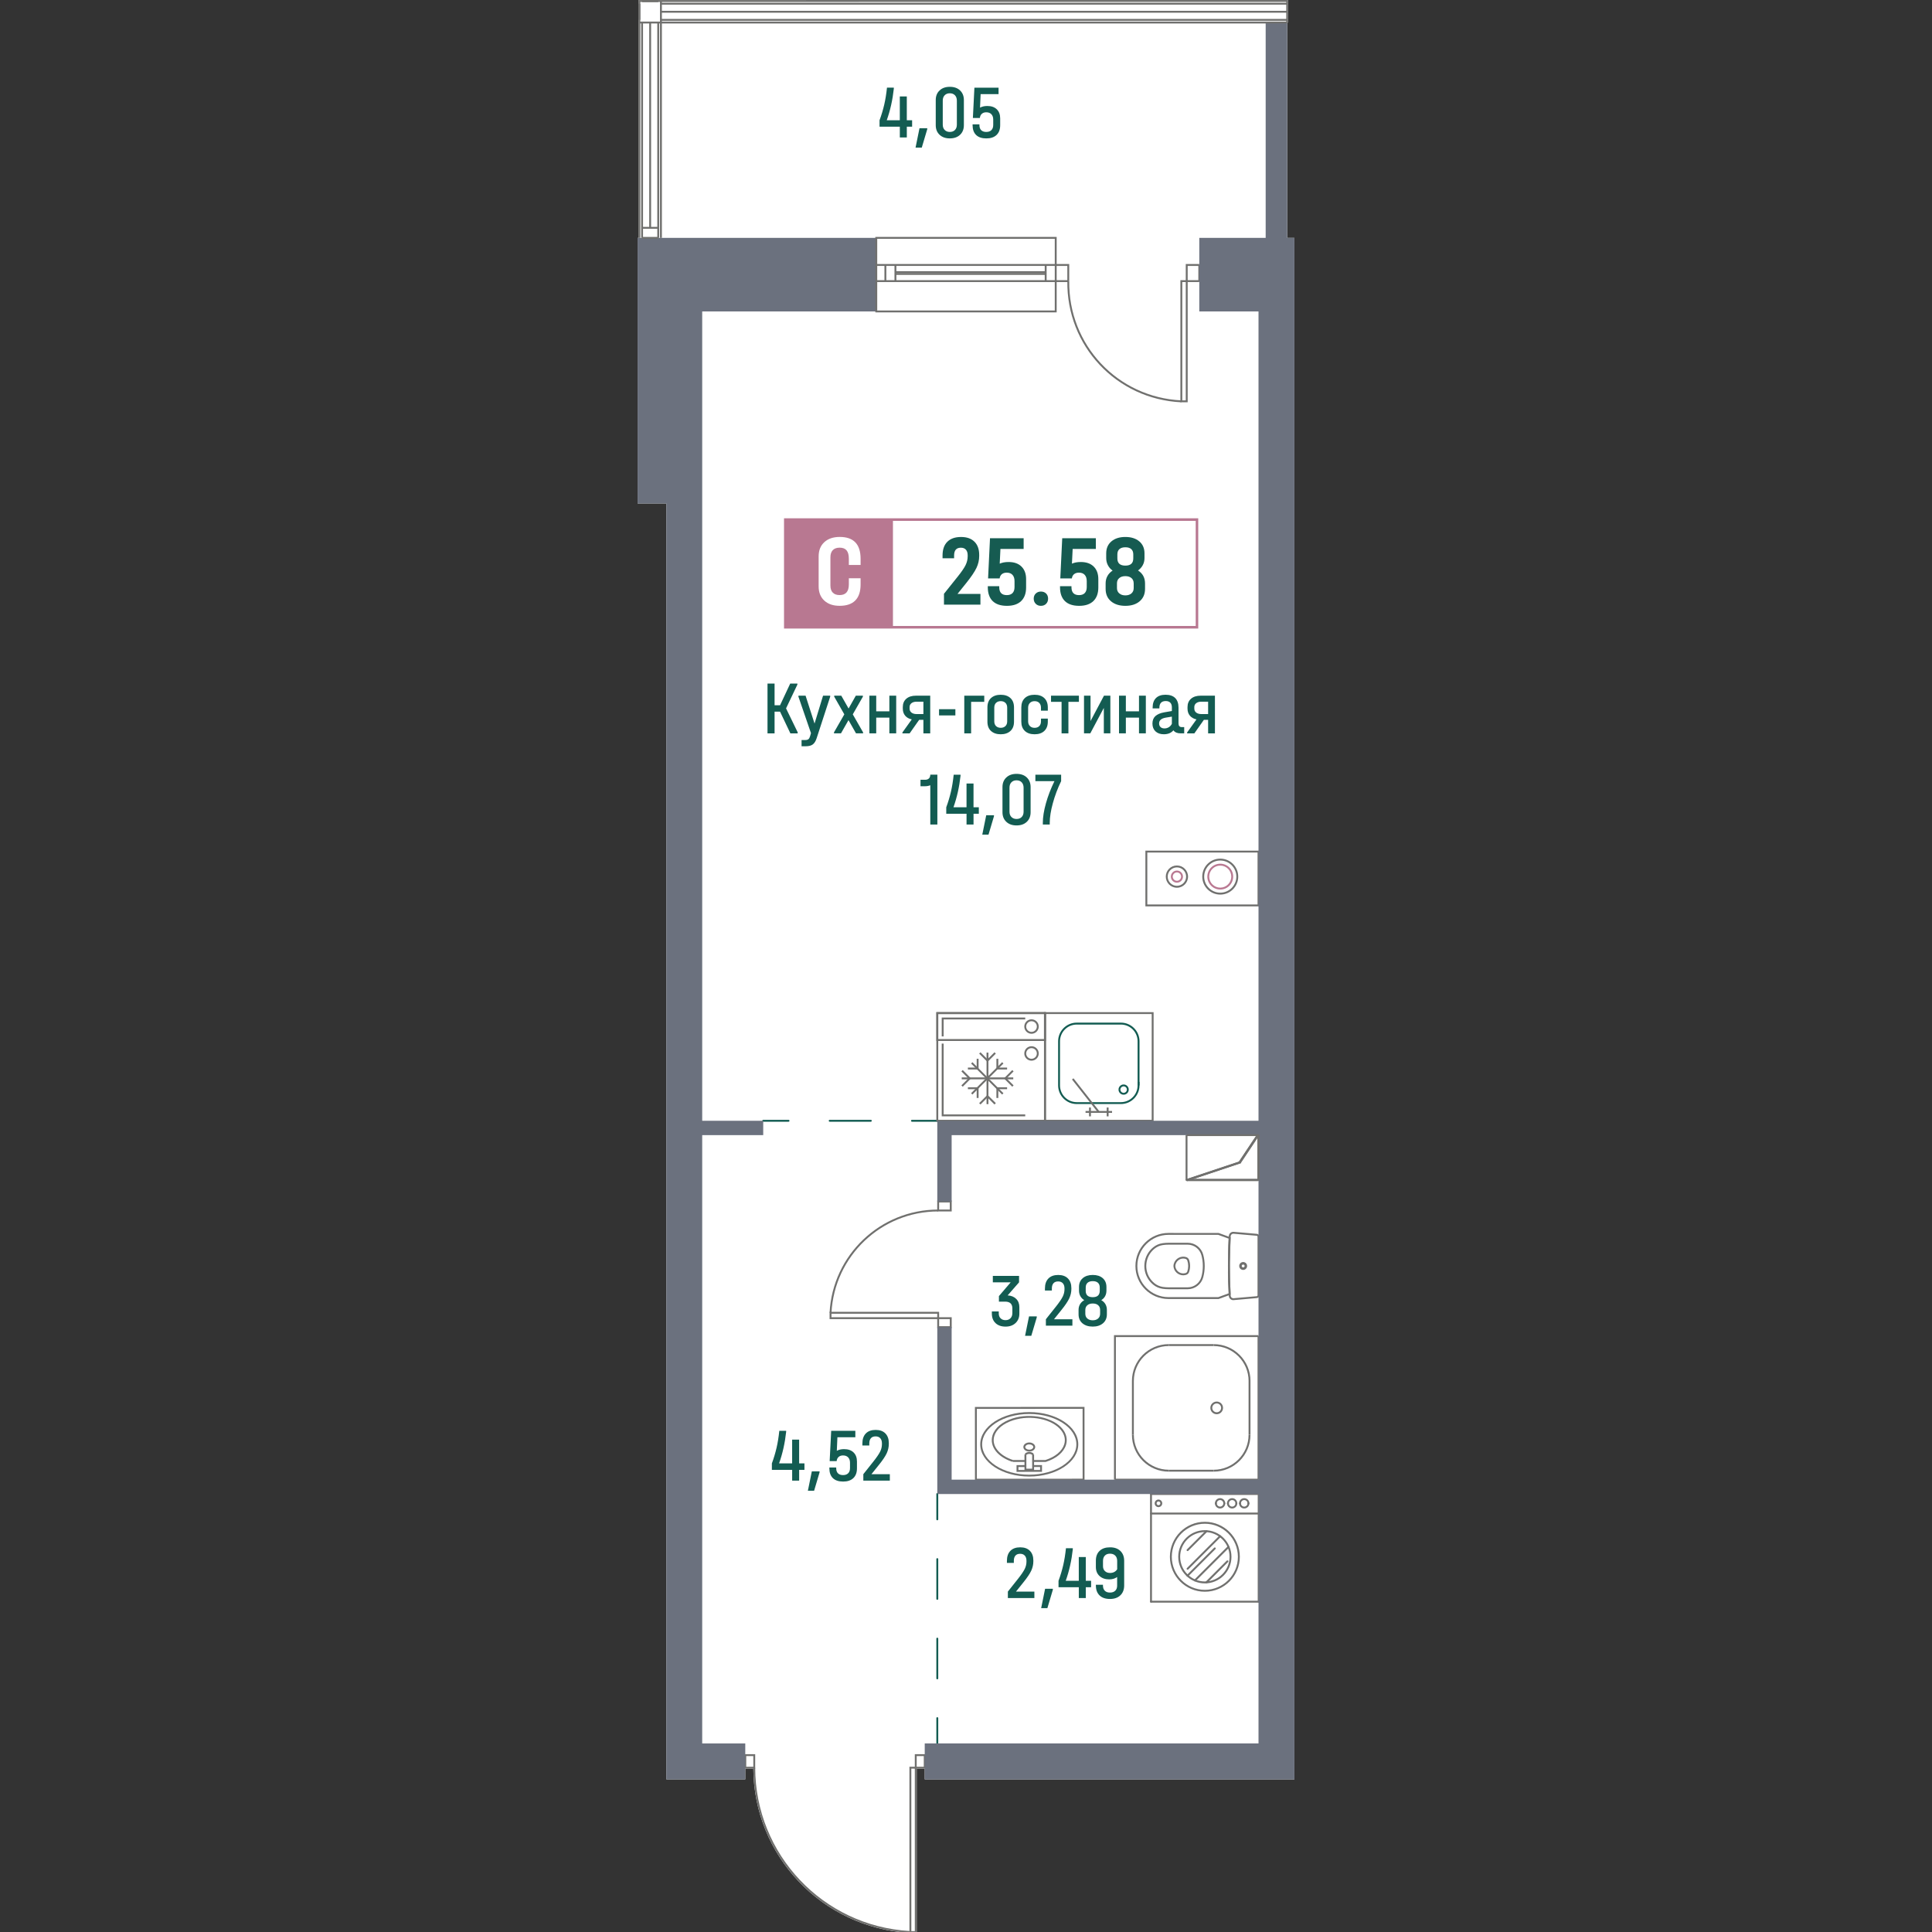 <?xml version="1.0" encoding="utf-8"?>
<!-- Generator: Adobe Illustrator 26.1.0, SVG Export Plug-In . SVG Version: 6.00 Build 0)  -->
<svg version="1.1" id="_x5F_Шахты" xmlns="http://www.w3.org/2000/svg" xmlns:xlink="http://www.w3.org/1999/xlink" x="0px"
	 y="0px" width="1000px" height="1000px" viewBox="0 0 1000 1000" style="enable-background:new 0 0 1000 1000;"
	 xml:space="preserve">
<rect x="0" y="0" width="1000" height="1000" fill="#333333" stroke="none"/>
<style type="text/css">
	.st0{fill:#FFFFFF;}
	.st1{fill:#135C52;}
	.st2{fill:#70706E;}
	.st3{fill:#BA7992;}
	.st4{fill:#6B717E;}
	.st5{fill:#B87891;}
	.st6{fill:#165B51;}
</style>
<g>
	<path class="st0" d="M344.89,260.59h-14.87V123.12h0.43V0.02h10.25l325.55-0.03V0h0.49v11.66h-0.49v0.32h0.01v111.14h3.72v797.87
		H478.64v-5.55h-4.16l0.01,85.05h-3.77v-0.04c-45.15-2.57-80.52-39.79-80.8-85.01h-4.17v5.55h-40.86V260.59z"/>
	<g id="LINE_00000041296169935341726360000000410592067356616638_">
		<g>
			<path class="st1" d="M485.14,902.9c-0.27,0-0.49-0.22-0.49-0.49V889.3c0-0.27,0.22-0.49,0.49-0.49s0.49,0.22,0.49,0.49v13.11
				C485.63,902.68,485.41,902.9,485.14,902.9z"/>
			<path class="st1" d="M485.14,869.22c-0.27,0-0.49-0.22-0.49-0.49v-20.58c0-0.27,0.22-0.49,0.49-0.49s0.49,0.22,0.49,0.49v20.58
				C485.63,869,485.41,869.22,485.14,869.22z M485.14,828.06c-0.27,0-0.49-0.22-0.49-0.49v-20.58c0-0.27,0.22-0.49,0.49-0.49
				s0.49,0.22,0.49,0.49v20.58C485.63,827.84,485.41,828.06,485.14,828.06z"/>
			<path class="st1" d="M485.14,786.9c-0.27,0-0.49-0.22-0.49-0.49V773.3c0-0.27,0.22-0.49,0.49-0.49s0.49,0.22,0.49,0.49v13.11
				C485.63,786.68,485.41,786.9,485.14,786.9z"/>
		</g>
	</g>
	<g id="LINE_00000129195093745327589910000008136490090222465711_">
		<g>
			<path class="st1" d="M485.14,580.6h-13.11c-0.27,0-0.49-0.22-0.49-0.49s0.22-0.49,0.49-0.49h13.11c0.27,0,0.49,0.22,0.49,0.49
				S485.41,580.6,485.14,580.6z"/>
			<path class="st1" d="M450.74,580.6h-21.29c-0.27,0-0.49-0.22-0.49-0.49s0.22-0.49,0.49-0.49h21.29c0.27,0,0.49,0.22,0.49,0.49
				S451.01,580.6,450.74,580.6z"/>
			<path class="st1" d="M408.15,580.6h-13.11c-0.27,0-0.49-0.22-0.49-0.49s0.22-0.49,0.49-0.49h13.11c0.27,0,0.49,0.22,0.49,0.49
				S408.42,580.6,408.15,580.6z"/>
		</g>
	</g>
	<g id="MTEXT_00000172441193244979222350000006156942088765541782_">
		<g>
			<path class="st1" d="M525.99,672.31c1.09,1.09,1.63,2.52,1.63,4.31v3.34c0,1.99-0.66,3.6-1.97,4.84
				c-1.31,1.23-3.03,1.85-5.15,1.85c-2.2,0-3.94-0.6-5.21-1.81c-1.27-1.21-1.91-2.86-1.91-4.95v-1.1h3.58v1.02
				c0,1.08,0.32,1.93,0.96,2.56c0.64,0.63,1.49,0.94,2.54,0.94c1.08,0,1.93-0.33,2.58-1c0.64-0.67,0.96-1.57,0.96-2.69v-2.44
				c0-1.1-0.31-1.95-0.92-2.56c-0.62-0.6-1.57-0.9-2.85-0.9h-3.19v-2.87l6.09-7.12h-9.24v-3.34h13.57v3.34l-5.9,6.76
				C523.43,670.61,524.9,671.22,525.99,672.31z"/>
			<path class="st1" d="M536.63,681.37v0.51l-2.83,9.52h-3.22l2.04-10.03H536.63z"/>
			<path class="st1" d="M555.07,682.83v3.34h-13.72v-3.34l5.31-6.68c1.65-2.1,2.79-3.77,3.4-5.01c0.62-1.24,0.92-2.54,0.92-3.87
				v-0.39c0-1.15-0.29-2.04-0.87-2.67c-0.58-0.63-1.38-0.94-2.4-0.94c-1.08,0-1.89,0.31-2.44,0.94c-0.55,0.63-0.83,1.53-0.83,2.71
				v1.06h-3.58v-1.06c0-2.23,0.6-3.95,1.79-5.17c1.19-1.22,2.89-1.83,5.09-1.83c2.15,0,3.82,0.6,5.01,1.81
				c1.19,1.21,1.79,2.88,1.79,5.03v0.39c0,1.68-0.37,3.3-1.1,4.88c-0.73,1.57-2.08,3.58-4.05,6.02l-3.85,4.8H555.07z"/>
			<path class="st1" d="M572.17,675.04c0.5,0.87,0.75,1.86,0.75,2.99v2.24c0,1.94-0.67,3.49-2,4.64c-1.34,1.15-3.11,1.73-5.31,1.73
				c-2.23,0-4.01-0.57-5.35-1.71c-1.34-1.14-2-2.69-2-4.66v-2.24c0-1.13,0.26-2.12,0.77-2.99c0.51-0.86,1.24-1.56,2.18-2.08
				c-0.87-0.52-1.53-1.21-2.01-2.06c-0.47-0.85-0.71-1.81-0.71-2.89v-1.85c0-1.94,0.64-3.47,1.93-4.58s3.01-1.67,5.19-1.67
				s3.9,0.56,5.17,1.67s1.91,2.64,1.91,4.58V668c0,1.1-0.23,2.07-0.69,2.91c-0.46,0.84-1.12,1.52-1.99,2.04
				C570.95,673.48,571.67,674.18,572.17,675.04z M569.42,678.03c0-1.05-0.34-1.87-1.02-2.46s-1.61-0.88-2.79-0.88
				s-2.12,0.3-2.81,0.9c-0.69,0.6-1.04,1.42-1.04,2.44V680c0,1.05,0.35,1.87,1.06,2.48c0.71,0.6,1.64,0.9,2.79,0.9
				c1.13,0,2.04-0.3,2.75-0.9c0.71-0.6,1.06-1.43,1.06-2.48V678.03z M561.95,668.08c0,2.23,1.22,3.34,3.66,3.34
				c2.41,0,3.62-1.11,3.62-3.34v-1.65c0-1.07-0.31-1.89-0.92-2.46c-0.62-0.56-1.51-0.85-2.69-0.85s-2.08,0.28-2.71,0.85
				c-0.63,0.56-0.94,1.38-0.94,2.46V668.08z"/>
		</g>
	</g>
	<g id="MTEXT_00000158709697061642209070000009446189394398324385_">
		<g>
			<path class="st1" d="M416.39,760.79h-2.75v5.58h-3.62v-5.58h-10.5v-3.34c1-2.7,1.8-5.38,2.42-8.04c0.62-2.66,1.09-5.6,1.43-8.83
				h3.54v0.55c-0.63,5.79-1.85,11.23-3.66,16.32h6.76v-12.31h3.62v12.31h2.75V760.79z"/>
			<path class="st1" d="M424.21,761.58v0.51l-2.83,9.52h-3.22l2.04-10.03H424.21z"/>
			<path class="st1" d="M441.79,751.77c1.18,1.14,1.77,2.71,1.77,4.7v3.54c0,2.18-0.62,3.86-1.87,5.05
				c-1.25,1.19-3.01,1.79-5.29,1.79c-2.31,0-4.07-0.59-5.29-1.77c-1.22-1.18-1.83-2.88-1.83-5.11v-0.39h3.54v0.39
				c0,1.15,0.31,2.03,0.92,2.63c0.62,0.6,1.49,0.9,2.61,0.9c1.15,0,2.04-0.31,2.67-0.94c0.63-0.63,0.94-1.52,0.94-2.67v-2.79
				c0-1.18-0.32-2.1-0.96-2.77s-1.53-1-2.65-1c-0.94,0-1.71,0.26-2.3,0.79c-0.59,0.52-0.92,1.25-1,2.16h-3.62l0.79-15.69h12.5v3.34
				h-9.28l-0.31,7c1.07-0.58,2.32-0.86,3.74-0.86C438.97,750.06,440.61,750.63,441.79,751.77z"/>
			<path class="st1" d="M460.58,763.03v3.34h-13.72v-3.34l5.31-6.68c1.65-2.1,2.79-3.77,3.4-5.01c0.62-1.24,0.92-2.54,0.92-3.87
				v-0.39c0-1.15-0.29-2.04-0.87-2.67c-0.58-0.63-1.38-0.94-2.4-0.94c-1.08,0-1.89,0.31-2.44,0.94c-0.55,0.63-0.83,1.53-0.83,2.71
				v1.06h-3.58v-1.06c0-2.23,0.6-3.95,1.79-5.17c1.19-1.22,2.89-1.83,5.09-1.83c2.15,0,3.82,0.6,5.01,1.81
				c1.19,1.21,1.79,2.88,1.79,5.03v0.39c0,1.68-0.37,3.3-1.1,4.88c-0.73,1.57-2.08,3.58-4.05,6.02l-3.85,4.8H460.58z"/>
		</g>
	</g>
	<g id="MTEXT_00000079454722813901242980000001302498765549951127_">
		<g>
			<path class="st1" d="M412.88,379.04v0.55h-3.78l-5.35-11.25h-2.83v11.25h-3.66v-25.79h3.66v11.25h2.83l5.27-11.25h3.7v0.55
				l-5.86,12.31L412.88,379.04z"/>
			<path class="st1" d="M429.71,360.08v0.51l-7,21.47c-0.5,1.55-1.17,2.63-2.02,3.26c-0.85,0.63-2.06,0.94-3.64,0.94h-2.16v-3.22
				h1.85c0.76,0,1.32-0.14,1.69-0.43c0.37-0.29,0.67-0.84,0.9-1.65l0.43-1.49l-6.49-18.87v-0.51h3.7l4.64,14.43l4.4-14.43H429.71z"
				/>
			<path class="st1" d="M446.73,379.07v0.51h-3.66l-3.89-6.84l-3.89,6.84h-3.62v-0.51l5.35-9.32l-5.23-9.16v-0.51h3.66l3.78,6.65
				l3.74-6.65h3.66v0.51l-5.23,9.16L446.73,379.07z"/>
			<path class="st1" d="M453.53,360.08v8.1h6.8v-8.1h3.54v19.5h-3.54v-8.14h-6.8v8.14h-3.54v-19.5H453.53z"/>
			<path class="st1" d="M481.49,379.59h-3.54v-7h-2.2l-4.92,7h-3.74v-0.47l4.84-6.76c-1.47-0.31-2.61-0.96-3.42-1.93
				c-0.81-0.97-1.22-2.19-1.22-3.66v-0.79c0-1.83,0.61-3.28,1.83-4.33c1.22-1.05,2.89-1.57,5.01-1.57h7.35V379.59z M477.95,369.6
				v-6.41h-3.5c-1.13,0-2.02,0.26-2.67,0.77s-0.98,1.19-0.98,2.02v0.75c0,0.89,0.33,1.59,0.98,2.1c0.66,0.51,1.55,0.77,2.67,0.77
				H477.95z"/>
			<path class="st1" d="M494.5,367.08v3.22h-8.45v-3.22H494.5z"/>
			<path class="st1" d="M509.45,360.08v3.19h-6.8v16.32h-3.54v-19.5H509.45z"/>
			<path class="st1" d="M512.96,378.37c-1.25-1.13-1.87-2.74-1.87-4.84v-7.35c0-2.12,0.62-3.75,1.87-4.88
				c1.25-1.13,2.92-1.69,5.01-1.69c2.1,0,3.77,0.56,5.01,1.69c1.24,1.13,1.87,2.75,1.87,4.88v7.35c0,2.1-0.62,3.71-1.87,4.84
				c-1.25,1.13-2.92,1.69-5.01,1.69C515.88,380.06,514.21,379.49,512.96,378.37z M520.4,375.83c0.62-0.59,0.92-1.41,0.92-2.46v-7.08
				c0-1.07-0.31-1.91-0.92-2.5s-1.42-0.88-2.42-0.88c-1,0-1.8,0.29-2.42,0.88c-0.62,0.59-0.92,1.42-0.92,2.5v7.08
				c0,1.05,0.31,1.87,0.92,2.46c0.62,0.59,1.42,0.88,2.42,0.88C518.97,376.72,519.78,376.42,520.4,375.83z"/>
			<path class="st1" d="M530.46,378.33c-1.22-1.15-1.83-2.75-1.83-4.8v-7.35c0-2.07,0.6-3.68,1.81-4.84
				c1.21-1.15,2.9-1.73,5.07-1.73c2.15,0,3.83,0.58,5.03,1.73c1.21,1.15,1.81,2.77,1.81,4.84v1.65h-3.54v-1.53
				c0-1.02-0.29-1.84-0.88-2.46c-0.59-0.62-1.4-0.92-2.42-0.92s-1.83,0.31-2.44,0.92c-0.6,0.62-0.91,1.44-0.91,2.46v7.08
				c0,1,0.3,1.8,0.91,2.42c0.6,0.62,1.42,0.92,2.44,0.92s1.83-0.3,2.42-0.9c0.59-0.6,0.88-1.42,0.88-2.44v-1.42h3.54v1.57
				c0,2.04-0.6,3.64-1.81,4.8c-1.21,1.15-2.88,1.73-5.03,1.73S531.68,379.48,530.46,378.33z"/>
			<path class="st1" d="M544.01,363.27v-3.19h14.43v3.19h-5.43v16.32h-3.54v-16.32H544.01z"/>
			<path class="st1" d="M564.46,360.08v13.13l6.96-13.13h3.3v19.5h-3.38v-13.17l-7,13.17h-3.26v-19.5H564.46z"/>
			<path class="st1" d="M582.74,360.08v8.1h6.8v-8.1h3.54v19.5h-3.54v-8.14h-6.8v8.14h-3.54v-19.5H582.74z"/>
			<path class="st1" d="M612.94,376.36v3.22h-1.85c-1.73,0-2.98-0.52-3.74-1.57c-1.13,1.36-2.78,2.04-4.95,2.04
				c-1.81,0-3.24-0.5-4.31-1.49c-1.06-1-1.59-2.35-1.59-4.05c0-1.62,0.5-2.91,1.51-3.85c1.01-0.94,2.56-1.6,4.66-1.97l3.89-0.67
				v-1.89c0-1.05-0.27-1.85-0.81-2.42c-0.54-0.56-1.32-0.85-2.34-0.85c-1.1,0-1.93,0.29-2.48,0.88s-0.83,1.44-0.83,2.54v0.39h-3.5
				v-0.39c0-2.18,0.58-3.83,1.73-4.97c1.15-1.14,2.8-1.71,4.95-1.71c2.2,0,3.87,0.57,5.01,1.71c1.14,1.14,1.71,2.81,1.71,5.01v8.14
				c0,1.26,0.56,1.89,1.69,1.89H612.94z M605.01,376.38c0.69-0.43,1.21-1.02,1.55-1.75v-3.7l-3.11,0.51
				c-2.33,0.39-3.5,1.39-3.5,2.99c0,0.81,0.25,1.45,0.75,1.91c0.5,0.46,1.18,0.69,2.04,0.69
				C603.57,377.03,604.32,376.81,605.01,376.38z"/>
			<path class="st1" d="M628.86,379.59h-3.54v-7h-2.2l-4.92,7h-3.74v-0.47l4.84-6.76c-1.47-0.31-2.61-0.96-3.42-1.93
				c-0.81-0.97-1.22-2.19-1.22-3.66v-0.79c0-1.83,0.61-3.28,1.83-4.33c1.22-1.05,2.89-1.57,5.01-1.57h7.35V379.59z M625.32,369.6
				v-6.41h-3.5c-1.13,0-2.02,0.26-2.67,0.77s-0.98,1.19-0.98,2.02v0.75c0,0.89,0.33,1.59,0.98,2.1c0.66,0.51,1.55,0.77,2.67,0.77
				H625.32z"/>
			<path class="st1" d="M485.18,426.77h-3.66v-20.33c-0.87,0.34-1.76,0.51-2.67,0.51h-2.4v-3.34h2.36c0.86,0,1.53-0.23,2-0.69
				s0.71-1.11,0.71-1.95h3.66V426.77z"/>
			<path class="st1" d="M506.65,421.19h-2.75v5.58h-3.62v-5.58h-10.5v-3.34c1-2.7,1.8-5.38,2.42-8.04c0.62-2.66,1.09-5.6,1.43-8.83
				h3.54v0.55c-0.63,5.79-1.85,11.23-3.66,16.32h6.76v-12.31h3.62v12.31h2.75V421.19z"/>
			<path class="st1" d="M514.48,421.97v0.51l-2.83,9.52h-3.22l2.04-10.03H514.48z"/>
			<path class="st1" d="M520.87,425.37c-1.32-1.24-1.99-2.9-1.99-4.97v-13.01c0-2.07,0.66-3.73,1.99-4.97
				c1.32-1.25,3.09-1.87,5.29-1.87c2.23,0,4,0.62,5.31,1.87s1.97,2.9,1.97,4.97v13.01c0,2.07-0.66,3.73-1.97,4.97
				c-1.31,1.25-3.08,1.87-5.31,1.87C523.96,427.24,522.19,426.62,520.87,425.37z M528.83,422.88c0.66-0.68,0.98-1.6,0.98-2.75V407.7
				c0-1.15-0.33-2.08-0.98-2.77c-0.66-0.69-1.55-1.04-2.67-1.04c-1.1,0-1.99,0.34-2.65,1.02c-0.67,0.68-1,1.61-1,2.79v12.43
				c0,1.15,0.33,2.07,1,2.75c0.67,0.68,1.55,1.02,2.65,1.02C527.28,423.9,528.18,423.56,528.83,422.88z"/>
			<path class="st1" d="M549.24,400.98v3.34c-1.81,3.75-3.24,7.56-4.3,11.44c-1.06,3.88-1.59,7.23-1.59,10.07v0.94h-3.58v-0.94
				c0-2.86,0.53-6.19,1.59-10.01c1.06-3.81,2.54-7.65,4.42-11.5h-9.87v-3.34H549.24z"/>
		</g>
	</g>
	<g id="MTEXT_00000155838366386541461610000011628890352087243655_">
		<g>
			<path class="st1" d="M472.12,65.58h-2.75v5.58h-3.62v-5.58h-10.5v-3.34c1-2.7,1.8-5.38,2.42-8.04c0.62-2.66,1.09-5.6,1.43-8.83
				h3.54v0.55c-0.63,5.79-1.85,11.23-3.66,16.32h6.76V49.93h3.62v12.31h2.75V65.58z"/>
			<path class="st1" d="M479.94,66.37v0.51l-2.83,9.52h-3.22l2.04-10.03H479.94z"/>
			<path class="st1" d="M486.33,69.77c-1.32-1.24-1.99-2.9-1.99-4.97V51.78c0-2.07,0.66-3.73,1.99-4.97
				c1.32-1.25,3.09-1.87,5.29-1.87c2.23,0,4,0.62,5.31,1.87s1.97,2.9,1.97,4.97v13.01c0,2.07-0.66,3.73-1.97,4.97
				c-1.31,1.25-3.08,1.87-5.31,1.87C489.42,71.64,487.66,71.01,486.33,69.77z M494.29,67.27c0.66-0.68,0.98-1.6,0.98-2.75V52.09
				c0-1.15-0.33-2.08-0.98-2.77c-0.66-0.69-1.55-1.04-2.67-1.04c-1.1,0-1.99,0.34-2.65,1.02c-0.67,0.68-1,1.61-1,2.79v12.43
				c0,1.15,0.33,2.07,1,2.75c0.67,0.68,1.55,1.02,2.65,1.02C492.75,68.29,493.64,67.95,494.29,67.27z"/>
			<path class="st1" d="M515.92,56.56c1.18,1.14,1.77,2.71,1.77,4.7v3.54c0,2.18-0.62,3.86-1.87,5.05
				c-1.25,1.19-3.01,1.79-5.29,1.79c-2.31,0-4.07-0.59-5.29-1.77c-1.22-1.18-1.83-2.88-1.83-5.11v-0.39h3.54v0.39
				c0,1.15,0.31,2.03,0.92,2.63c0.62,0.6,1.49,0.9,2.61,0.9c1.15,0,2.04-0.31,2.67-0.94c0.63-0.63,0.94-1.52,0.94-2.67v-2.79
				c0-1.18-0.32-2.1-0.96-2.77s-1.53-1-2.65-1c-0.94,0-1.71,0.26-2.3,0.79c-0.59,0.52-0.92,1.25-1,2.16h-3.62l0.79-15.69h12.5v3.34
				h-9.28l-0.31,7c1.07-0.58,2.32-0.86,3.74-0.86C513.1,54.85,514.74,55.42,515.92,56.56z"/>
		</g>
	</g>
	<g id="MTEXT_00000055703425886445773540000009240282691112517022_">
		<g>
			<path class="st1" d="M535.39,823.8v3.34h-13.72v-3.34l5.31-6.68c1.65-2.1,2.79-3.77,3.4-5.01c0.62-1.24,0.92-2.54,0.92-3.87
				v-0.39c0-1.15-0.29-2.04-0.87-2.67c-0.58-0.63-1.38-0.94-2.4-0.94c-1.08,0-1.89,0.31-2.44,0.94c-0.55,0.63-0.83,1.53-0.83,2.71
				v1.06h-3.58v-1.06c0-2.23,0.6-3.95,1.79-5.17c1.19-1.22,2.89-1.83,5.09-1.83c2.15,0,3.82,0.6,5.01,1.81
				c1.19,1.21,1.79,2.88,1.79,5.03v0.39c0,1.68-0.37,3.3-1.1,4.88c-0.73,1.57-2.08,3.58-4.05,6.02l-3.85,4.8H535.39z"/>
			<path class="st1" d="M544.95,822.35v0.51l-2.83,9.52h-3.22l2.04-10.03H544.95z"/>
			<path class="st1" d="M564.76,821.56h-2.75v5.58h-3.62v-5.58h-10.5v-3.34c1-2.7,1.8-5.38,2.42-8.04c0.62-2.66,1.09-5.6,1.43-8.83
				h3.54v0.55c-0.63,5.79-1.85,11.23-3.66,16.32h6.76v-12.31h3.62v12.31h2.75V821.56z"/>
			<path class="st1" d="M579.9,802.77c1.31,1.26,1.97,2.96,1.97,5.11v12.74c0,2.15-0.66,3.85-1.97,5.11
				c-1.31,1.26-3.11,1.89-5.39,1.89c-2.31,0-4.1-0.61-5.37-1.83c-1.27-1.22-1.91-2.93-1.91-5.13v-0.39h3.66v0.39
				c0,1.15,0.31,2.05,0.94,2.69c0.63,0.64,1.52,0.96,2.67,0.96c1.18,0,2.1-0.32,2.75-0.96c0.66-0.64,0.98-1.51,0.98-2.61v-4.48
				c-1.13,0.81-2.49,1.22-4.09,1.22c-2.07,0-3.74-0.58-5.01-1.73c-1.27-1.15-1.91-2.71-1.91-4.68v-3.26c0-2.18,0.64-3.87,1.93-5.09
				c1.28-1.22,3.07-1.83,5.35-1.83C576.8,800.88,578.59,801.51,579.9,802.77z M576.74,813.66c0.64-0.34,1.15-0.81,1.51-1.42v-4.33
				c0-1.15-0.33-2.06-1-2.73c-0.67-0.67-1.58-1-2.73-1c-1.13,0-2.01,0.33-2.65,1c-0.64,0.67-0.96,1.58-0.96,2.73v2.75
				c0,1.05,0.33,1.89,1,2.54c0.67,0.64,1.55,0.96,2.65,0.96C575.37,814.17,576.09,814,576.74,813.66z"/>
		</g>
	</g>
	<g id="SPLINE_00000062909938747306081460000015943498951100148411_">
		<path class="st1" d="M579.92,563.97h-0.98c0-1.46,1.19-2.65,2.65-2.65v0.98C580.67,562.3,579.92,563.05,579.92,563.97z"/>
	</g>
	<g id="SPLINE_00000020356512206976182820000015638316352985739188_">
		<path class="st1" d="M581.59,566.62v-0.98c0.92,0,1.67-0.75,1.67-1.67s-0.75-1.67-1.67-1.67v-0.98c1.46,0,2.65,1.19,2.65,2.65
			S583.05,566.62,581.59,566.62z"/>
	</g>
	<g id="SPLINE_00000016073047864183151700000003774112186958248875_">
		<path class="st1" d="M581.59,566.62c-1.46,0-2.65-1.19-2.65-2.65h0.98c0,0.92,0.75,1.67,1.67,1.67V566.62z"/>
	</g>
	<g id="POLYLINE_00000180365785878067635710000006679356245015990169_">
		<rect x="588.82" y="559.97" class="st1" width="0.98" height="1.85"/>
	</g>
	<g id="SPLINE_00000084502191604612302110000014537562084477035181_">
		<path class="st1" d="M580.17,571.45h-22.86c-5.31,0-9.63-4.32-9.63-9.64v-22.86c0-5.31,4.32-9.64,9.63-9.64h22.86
			c5.31,0,9.64,4.32,9.64,9.64v22.86C589.8,567.13,585.48,571.45,580.17,571.45z M557.31,530.31c-4.77,0-8.65,3.88-8.65,8.65v22.86
			c0,4.77,3.88,8.65,8.65,8.65h22.86c4.77,0,8.65-3.88,8.65-8.65v-22.86c0-4.77-3.88-8.65-8.65-8.65H557.31z"/>
	</g>
	<g id="POLYLINE_00000005976170901158911130000006803998847247496095_">
		<rect x="561.88" y="575.04" class="st2" width="13.72" height="0.98"/>
	</g>
	<g id="POLYLINE_00000161614356404414349900000014616712861495135372_">
		<rect x="563.68" y="573.25" class="st2" width="0.98" height="4.57"/>
	</g>
	<g id="POLYLINE_00000026127240064290330780000016813617528666670510_">
		<rect x="572.82" y="573.25" class="st2" width="0.98" height="4.57"/>
	</g>
	<g id="POLYLINE_00000079477542044120625430000008972683523883566468_">
		
			<rect x="561.55" y="556.18" transform="matrix(0.786 -0.618 0.618 0.786 -230.242 468.617)" class="st2" width="0.98" height="21.68"/>
	</g>
	<g id="LWPOLYLINE_00000152964879840316287160000014602669121493927326_">
		<path class="st2" d="M597.1,580.6h-56.71v-56.71h56.71V580.6z M541.37,579.61h54.75v-54.75h-54.75V579.61z"/>
	</g>
	<g id="SPLINE_00000137115855964999499800000007985561447288153996_">
		<path class="st2" d="M612.46,660.1c-2.68,0-4.93-2.09-5.09-4.8c0.02-0.46,0.09-0.86,0.21-1.24c0.4-1.3,1.28-2.38,2.48-3.02
			c1.2-0.64,2.58-0.77,3.89-0.38c0.72,0.22,1.29,0.77,1.53,1.48c0.68,2.01,0.68,4.23,0,6.24c-0.24,0.71-0.81,1.27-1.53,1.48l0,0
			c-0.38,0.12-0.78,0.19-1.18,0.21C612.66,660.1,612.56,660.1,612.46,660.1z M612.45,651.42c-0.67,0-1.33,0.16-1.93,0.48
			c-0.97,0.52-1.68,1.38-2.01,2.44c-0.1,0.31-0.15,0.63-0.17,0.96c0.14,2.21,2.08,3.95,4.36,3.81c0.32-0.02,0.64-0.08,0.96-0.17
			c0.42-0.13,0.75-0.45,0.89-0.86c0.61-1.81,0.61-3.8,0-5.61c-0.14-0.41-0.47-0.73-0.89-0.86
			C613.26,651.48,612.86,651.42,612.45,651.42z"/>
	</g>
	<g id="SPLINE_00000145772999056632702630000011775577472642768319_">
		<path class="st2" d="M614.74,667.3h-9.78c-1.08,0-2.17-0.08-3.24-0.23c-1.78-0.26-3.45-0.99-4.83-2.13
			c-0.64-0.52-1.23-1.12-1.76-1.76c-2.11-2.58-3.09-5.83-2.76-9.15c0.33-3.32,1.94-6.31,4.52-8.42c1.39-1.14,3.06-1.87,4.83-2.13
			l0,0c1.07-0.15,2.16-0.23,3.24-0.23h9.78c3.77,0,7.08,2.54,8.05,6.18c1.02,3.82,1.02,7.86,0,11.68
			C621.82,664.75,618.51,667.3,614.74,667.3z M601.87,644.45L601.87,644.45c-1.6,0.23-3.1,0.89-4.35,1.92
			c-4.91,4.02-5.64,11.28-1.62,16.19c0.48,0.59,1.03,1.14,1.62,1.62c1.25,1.02,2.75,1.69,4.35,1.92c1.02,0.15,2.07,0.22,3.1,0.22
			h9.78c3.32,0,6.25-2.24,7.1-5.45c0.98-3.66,0.98-7.52,0-11.18c-0.86-3.21-3.78-5.45-7.1-5.45h-9.78
			C603.93,644.23,602.89,644.3,601.87,644.45z"/>
	</g>
	<g id="SPLINE_00000083800626961575502500000012586179524351950239_">
		<path class="st2" d="M630.72,672.37H604.8c-9.43,0-17.1-7.67-17.1-17.1c0-9.43,7.67-17.1,17.1-17.1l26,0.03
			c1.94,0.68,3.91,1.39,5.83,2.12l0.33,0.13l-0.39,12.82l0.05,7.85l0.34,8.99l-0.34,0.13c-1.93,0.72-3.89,1.44-5.83,2.12
			L630.72,672.37z M604.8,639.15c-8.89,0-16.12,7.23-16.12,16.12c0,8.89,7.23,16.12,16.12,16.12h25.75c1.8-0.63,3.61-1.29,5.4-1.96
			l-0.24-5.76l-0.12-4.87l0.19-14.07l0.16-3.62c-1.79-0.67-3.6-1.33-5.4-1.96H604.8z"/>
	</g>
	<g id="SPLINE_00000183937929586133819430000011097711812500458161_">
		<path class="st2" d="M643.46,657.01c-0.96,0-1.74-0.78-1.74-1.74s0.78-1.74,1.74-1.74s1.74,0.78,1.74,1.74
			S644.42,657.01,643.46,657.01z M643.46,654.52c-0.42,0-0.75,0.34-0.75,0.75s0.34,0.75,0.75,0.75s0.75-0.34,0.75-0.75
			S643.88,654.52,643.46,654.52z"/>
	</g>
	<g id="SPLINE_00000065064016488808103070000018055387275604242566_">
		<path class="st2" d="M643.46,657.31c-1.13,0-2.04-0.92-2.04-2.04s0.92-2.04,2.04-2.04c1.13,0,2.04,0.92,2.04,2.04
			S644.59,657.31,643.46,657.31z M643.46,654.21c-0.59,0-1.06,0.48-1.06,1.06s0.48,1.06,1.06,1.06c0.58,0,1.06-0.48,1.06-1.06
			S644.05,654.21,643.46,654.21z"/>
	</g>
	<g id="SPLINE_00000133502707859945611930000012573076814594970262_">
		<path class="st2" d="M638.35,672.95c-0.57,0-1.12-0.21-1.55-0.6c-0.46-0.42-0.74-0.99-0.78-1.61c-0.57-10.27-0.57-20.68,0-30.95
			c0.06-0.69,0.35-1.26,0.83-1.66c0.48-0.4,1.09-0.59,1.71-0.54l12.04,1.05c0.74,0.06,1.29,0.67,1.29,1.41v30.42
			c0,0.74-0.55,1.34-1.29,1.41l-12.12,1.06C638.44,672.95,638.39,672.95,638.35,672.95z M638.43,671.96l0.08,0.49l-0.04-0.49
			l12.04-1.05c0.22-0.02,0.39-0.21,0.39-0.43v-30.42c0-0.23-0.17-0.41-0.39-0.43l-12.04-1.05c-0.36-0.03-0.71,0.08-0.99,0.31
			c-0.28,0.23-0.45,0.56-0.48,0.92c-0.57,10.27-0.57,20.65,0,30.88c0.02,0.36,0.18,0.69,0.45,0.93
			C637.72,671.86,638.07,671.98,638.43,671.96z"/>
	</g>
	<g id="SPLINE_00000032631397314394913990000005865461290019772819_">
		<path class="st2" d="M531.13,753.16l-0.75-0.64c0.24-0.28,0.56-0.51,0.94-0.68c1.31-0.58,2.97-0.28,3.79,0.68l-0.75,0.64
			c-0.54-0.63-1.75-0.82-2.65-0.42C531.47,752.85,531.27,752.99,531.13,753.16z"/>
	</g>
	<g id="SPLINE_00000067931276067966147900000006982252388728227712_">
		<path class="st2" d="M532.75,751.32c-1.69,0-3.06-1.05-3.06-2.35c0-0.66,0.34-1.27,0.96-1.71c0.57-0.41,1.32-0.64,2.11-0.64
			c0,0,0,0,0,0c0.79,0,1.54,0.23,2.1,0.64c0.62,0.45,0.96,1.05,0.96,1.71c0,0.66-0.34,1.27-0.96,1.71
			C534.28,751.1,533.54,751.32,532.75,751.32L532.75,751.32z M532.75,747.61C532.75,747.61,532.75,747.61,532.75,747.61
			c-0.59,0-1.13,0.16-1.53,0.45c-0.35,0.26-0.55,0.58-0.55,0.92c0,0.74,0.95,1.37,2.08,1.37c0,0,0,0,0,0c0.58,0,1.13-0.16,1.53-0.45
			c0.35-0.26,0.55-0.58,0.55-0.92c0-0.33-0.2-0.66-0.55-0.92C533.87,747.77,533.33,747.61,532.75,747.61z"/>
	</g>
	<g id="SPLINE_00000166661184530628404870000004767855212440338051_">
		<path class="st2" d="M532.73,764.26c-13.98,0-25.35-7.48-25.36-16.67c0-9.2,11.37-16.69,25.36-16.7l0,0c0.01,0,0.02,0,0.02,0
			c13.98,0,25.35,7.47,25.36,16.67c0,9.2-11.37,16.69-25.36,16.7C532.74,764.26,532.73,764.26,532.73,764.26z M532.73,731.88
			c-13.45,0.01-24.38,7.06-24.38,15.72c0.01,8.65,10.94,15.69,24.38,15.69c0.01,0,0.01,0,0.02,0c13.45-0.01,24.38-7.06,24.38-15.72
			c-0.01-8.65-10.94-15.69-24.38-15.69C532.75,731.88,532.74,731.88,532.73,731.88L532.73,731.88z"/>
	</g>
	<g id="SPLINE_00000092415070480660941330000017160613242364481168_">
		<path class="st2" d="M534.74,756.69v-0.98l6.35,0c5.1-1.64,8.65-4.59,9.74-8.12c0.76-2.47,0.23-4.97-1.55-7.24
			c-4.53-5.8-15.67-8.15-24.82-5.24c-5.14,1.63-8.71,4.6-9.81,8.14c-0.76,2.47-0.23,4.97,1.55,7.24c1.76,2.26,4.7,4.12,8.27,5.25
			l-0.3,0.94c-3.76-1.19-6.87-3.17-8.75-5.58c-1.95-2.5-2.56-5.39-1.71-8.14c1.19-3.86,5-7.06,10.45-8.79
			c9.51-3.02,21.13-0.52,25.89,5.57c1.95,2.5,2.56,5.39,1.71,8.14c-1.19,3.86-5,7.06-10.45,8.79l-0.15,0.02L534.74,756.69z"/>
	</g>
	<g id="POLYLINE_00000160164090629793175300000016094724426787629704_">
		<rect x="524.32" y="755.71" class="st2" width="6.43" height="0.98"/>
	</g>
	<g id="LWPOLYLINE_00000117666951461877314330000013485771279225235375_">
		<polygon class="st2" points="526.16,761.83 526.16,758.34 530.76,758.33 530.76,759.32 527.14,759.32 527.14,760.85 
			538.35,760.84 538.35,759.31 534.74,759.32 534.74,758.33 539.34,758.33 539.34,761.82 		"/>
	</g>
	<g id="LWPOLYLINE_00000127739902601285388860000014775875744741078155_">
		<polygon class="st2" points="530.27,761.18 530.26,752.84 531.24,752.84 531.25,760.19 534.25,760.19 534.24,752.84 
			535.23,752.84 535.23,761.17 		"/>
	</g>
	<g id="LWPOLYLINE_00000062873931599189054520000011944365138796365188_">
		<path class="st2" d="M504.64,766.38l-0.02-38.14l56.71-0.03l0.02,38.14L504.64,766.38z M505.6,729.23l0.02,36.17l54.75-0.03
			l-0.02-36.17L505.6,729.23z"/>
	</g>
	<g id="POLYLINE_00000134945784643932543190000007204599130477688241_">
		<path class="st2" d="M651.89,469.14h-59.03v-28.85h59.03V469.14z M593.84,468.15h57.07v-26.88h-57.07V468.15z"/>
	</g>
	<g id="SPLINE_00000109713879041209990360000010075060583073307315_">
		<path class="st2" d="M631.6,463.04c-5.13,0-9.31-4.18-9.31-9.31s4.17-9.31,9.31-9.31c5.13,0,9.31,4.18,9.31,9.31
			S636.74,463.04,631.6,463.04z M631.6,445.41c-4.59,0-8.32,3.73-8.32,8.32s3.73,8.32,8.32,8.32c4.59,0,8.33-3.73,8.33-8.32
			S636.2,445.41,631.6,445.41z"/>
	</g>
	<g id="SPLINE_00000034085157355055021640000003747710599896616343_">
		<path class="st3" d="M631.6,460.43c-3.69,0-6.69-3-6.69-6.69s3-6.69,6.69-6.69s6.69,3,6.69,6.69S635.3,460.43,631.6,460.43z
			 M631.6,448.02c-3.15,0-5.71,2.56-5.71,5.71s2.56,5.71,5.71,5.71s5.71-2.56,5.71-5.71S634.75,448.02,631.6,448.02z"/>
	</g>
	<g id="SPLINE_00000181066659322318265010000014425560605003715469_">
		<path class="st2" d="M609.17,459.49c-3.17,0-5.76-2.58-5.76-5.76s2.58-5.76,5.76-5.76s5.76,2.58,5.76,5.76
			S612.35,459.49,609.17,459.49z M609.17,448.96c-2.63,0-4.78,2.14-4.78,4.77s2.14,4.77,4.78,4.77s4.77-2.14,4.77-4.77
			S611.81,448.96,609.17,448.96z"/>
	</g>
	<g id="SPLINE_00000041980784677811853340000017006864421249442210_">
		<path class="st3" d="M609.17,456.88c-1.73,0-3.14-1.41-3.14-3.14s1.41-3.14,3.14-3.14c1.73,0,3.14,1.41,3.14,3.14
			S610.91,456.88,609.17,456.88z M609.17,451.57c-1.19,0-2.16,0.97-2.16,2.16s0.97,2.16,2.16,2.16c1.19,0,2.16-0.97,2.16-2.16
			S610.36,451.57,609.17,451.57z"/>
	</g>
	<g id="ARC_00000160892385530917797740000003418349128251571873_">
		<path class="st2" d="M647.25,714.79h-0.98c0-9.97-8.11-18.08-18.08-18.08v-0.98C638.69,695.72,647.25,704.27,647.25,714.79z"/>
	</g>
	<g id="ARC_00000081611123609105922030000010060404486828071588_">
		<path class="st2" d="M628.18,761.72v-0.98c9.97,0,18.08-8.11,18.08-18.08h0.98C647.25,753.17,638.69,761.72,628.18,761.72z"/>
	</g>
	<g id="ARC_00000013154211587439245740000014719380064228184241_">
		<path class="st2" d="M586.87,714.79h-0.98c0-10.51,8.55-19.07,19.07-19.07v0.98C594.99,696.7,586.87,704.81,586.87,714.79z"/>
	</g>
	<g id="ARC_00000149376471380476002850000003246913171656878015_">
		<path class="st2" d="M604.96,761.72c-10.51,0-19.07-8.55-19.07-19.07h0.98c0,9.97,8.11,18.08,18.09,18.08V761.72z"/>
	</g>
	<g id="LINE_00000004524065382842066320000012310737188039561389_">
		<rect x="585.89" y="714.79" class="st2" width="0.98" height="27.87"/>
	</g>
	<g id="LINE_00000055691671495616257820000014426314665024849285_">
		<rect x="604.96" y="695.72" class="st2" width="23.22" height="0.98"/>
	</g>
	<g id="LINE_00000155116048827485915910000015017425932924488879_">
		<rect x="646.26" y="714.79" class="st2" width="0.98" height="27.87"/>
	</g>
	<g id="LINE_00000092435486477363313650000002369545848409517458_">
		<rect x="604.96" y="760.74" class="st2" width="23.22" height="0.98"/>
	</g>
	<g id="CIRCLE_00000176030840730035153100000004057890568727849112_">
		<path class="st2" d="M629.76,732c-1.81,0-3.28-1.47-3.28-3.28s1.47-3.28,3.28-3.28s3.28,1.47,3.28,3.28S631.57,732,629.76,732z
			 M629.76,726.42c-1.27,0-2.3,1.03-2.3,2.29s1.03,2.29,2.3,2.29s2.29-1.03,2.29-2.29S631.03,726.42,629.76,726.42z"/>
	</g>
	<g id="LINE_00000062178904393142337740000017943021812583679622_">
		<rect x="577.09" y="765.38" class="st2" width="74.31" height="0.98"/>
	</g>
	<g id="LINE_00000034070877386942372900000010234945800862462392_">
		<rect x="650.91" y="691.56" class="st2" width="0.98" height="74.31"/>
	</g>
	<g id="LINE_00000150797941418996421910000017983999578655361208_">
		<polygon class="st2" points="577.58,765.87 576.6,765.87 576.6,691.07 651.4,691.07 651.4,692.06 577.58,692.06 		"/>
	</g>
	<g id="POLYLINE_00000023269898985538289990000007630162965020487081_">
		<path class="st2" d="M541.37,580.6h-56.72v-56.72h56.72V580.6z M485.63,579.61h54.75v-54.75h-54.75V579.61z"/>
	</g>
	<g id="POLYLINE_00000110467668096786731370000016934791632280753057_">
		<path class="st2" d="M541.37,538.8h-56.72v-14.92h56.72V538.8z M485.63,537.81h54.75v-12.95h-54.75V537.81z"/>
	</g>
	<g id="SPLINE_00000060715252542612872830000009010020287370817936_">
		<path class="st2" d="M533.91,535.08c-2.06,0-3.74-1.68-3.74-3.74c0-2.06,1.68-3.74,3.74-3.74c2.06,0,3.74,1.68,3.74,3.74
			C537.65,533.4,535.97,535.08,533.91,535.08z M533.91,528.58c-1.52,0-2.76,1.24-2.76,2.76c0,1.52,1.24,2.76,2.76,2.76
			c1.52,0,2.76-1.24,2.76-2.76C536.67,529.81,535.43,528.58,533.91,528.58z"/>
	</g>
	<g id="POLYLINE_00000102513229887720300160000006410782199425361589_">
		<polygon class="st2" points="488.42,536.45 487.43,536.45 487.43,526.67 530.66,526.67 530.66,527.65 488.42,527.65 		"/>
	</g>
	<g id="POLYLINE_00000013897302223427017820000011704642208408788888_">
		<polygon class="st2" points="530.66,577.81 487.43,577.81 487.43,540.16 488.42,540.16 488.42,576.83 530.66,576.83 		"/>
	</g>
	<g id="SPLINE_00000159443162920616003890000006553172928490305667_">
		<path class="st2" d="M533.91,549.01c-2.06,0-3.74-1.68-3.74-3.74c0-2.06,1.68-3.74,3.74-3.74c2.06,0,3.74,1.68,3.74,3.74
			C537.65,547.33,535.97,549.01,533.91,549.01z M533.91,542.51c-1.52,0-2.76,1.24-2.76,2.76c0,1.52,1.24,2.76,2.76,2.76
			c1.52,0,2.76-1.24,2.76-2.76C536.67,543.75,535.43,542.51,533.91,542.51z"/>
	</g>
	<g id="POLYLINE_00000151535693310256295900000000906319142923192462_">
		<rect x="510.63" y="544.83" class="st2" width="0.98" height="26.67"/>
	</g>
	<g id="POLYLINE_00000131338315506812824830000005054318760058258110_">
		<rect x="497.79" y="557.67" class="st2" width="26.67" height="0.98"/>
	</g>
	<g id="POLYLINE_00000023280479818265838820000018423409550842344375_">
		
			<rect x="510.63" y="546.81" transform="matrix(0.707 -0.707 0.707 0.707 -244.978 524.903)" class="st2" width="0.98" height="22.71"/>
	</g>
	<g id="POLYLINE_00000045606437137545047040000009381128101524157115_">
		
			<rect x="499.77" y="557.67" transform="matrix(0.707 -0.707 0.707 0.707 -244.978 524.903)" class="st2" width="22.71" height="0.98"/>
	</g>
	<g id="POLYLINE_00000101813875514726534190000007265027552850542982_">
		<polygon class="st2" points="511.12,549.67 506.81,545.35 507.51,544.66 511.12,548.28 514.74,544.66 515.44,545.35 		"/>
	</g>
	<g id="POLYLINE_00000067953341763238208300000008556281425503375497_">
		<polygon class="st2" points="514.74,571.68 511.12,568.06 507.51,571.68 506.81,570.98 511.12,566.67 515.44,570.98 		"/>
	</g>
	<g id="POLYLINE_00000007390323491850893100000004054693291773371550_">
		<polygon class="st2" points="498.31,562.48 497.61,561.79 501.23,558.17 497.61,554.55 498.31,553.85 502.62,558.17 		"/>
	</g>
	<g id="POLYLINE_00000061465398840128783950000007603434319277415088_">
		<polygon class="st2" points="523.94,562.48 519.62,558.17 523.94,553.85 524.63,554.55 521.02,558.17 524.63,561.79 		"/>
	</g>
	<g id="POLYLINE_00000112611214484825359730000004767221031256362885_">
		<polygon class="st2" points="521.27,553.56 515.74,553.56 515.74,548.02 516.72,548.02 516.72,552.57 521.27,552.57 		"/>
	</g>
	<g id="POLYLINE_00000178884967265997660640000009479912578379361707_">
		<polygon class="st2" points="506.51,553.56 500.98,553.56 500.98,552.57 505.53,552.57 505.53,548.02 506.51,548.02 		"/>
	</g>
	<g id="POLYLINE_00000106118705778060053890000015971691529228724869_">
		<polygon class="st2" points="516.72,568.31 515.74,568.31 515.74,562.78 521.27,562.78 521.27,563.76 516.72,563.76 		"/>
	</g>
	<g id="POLYLINE_00000140001768583405730200000011135716041203582088_">
		<polygon class="st2" points="506.51,568.31 505.53,568.31 505.53,563.76 500.98,563.76 500.98,562.78 506.51,562.78 		"/>
	</g>
	<g>
		<g id="LINE_00000017492573178397593810000016702696829071398021_">
			<path class="st2" d="M595.76,829.51c-0.27,0-0.49-0.22-0.49-0.49v-55.73c0-0.27,0.22-0.49,0.49-0.49s0.49,0.22,0.49,0.49v55.73
				C596.25,829.29,596.03,829.51,595.76,829.51z"/>
		</g>
		<g id="LINE_00000016073451269131103000000015988647625452672431_">
			<path class="st2" d="M651.49,773.78h-55.73c-0.27,0-0.49-0.22-0.49-0.49s0.22-0.49,0.49-0.49h55.73c0.27,0,0.49,0.22,0.49,0.49
				S651.76,773.78,651.49,773.78z"/>
		</g>
		<g id="LINE_00000160159427321914981660000002489759999352872118_">
			<path class="st2" d="M651.49,829.51c-0.27,0-0.49-0.22-0.49-0.49v-55.73c0-0.27,0.22-0.49,0.49-0.49s0.49,0.22,0.49,0.49v55.73
				C651.98,829.29,651.76,829.51,651.49,829.51z"/>
		</g>
		<g id="LINE_00000116957737743093535760000007968920590460211897_">
			<path class="st2" d="M651.49,829.51h-55.73c-0.27,0-0.49-0.22-0.49-0.49s0.22-0.49,0.49-0.49h55.73c0.27,0,0.49,0.22,0.49,0.49
				S651.76,829.51,651.49,829.51z"/>
		</g>
		<g id="LINE_00000099629978568856413520000008611629540240308387_">
			<path class="st2" d="M618.5,818.53c-0.13,0-0.25-0.05-0.35-0.14c-0.19-0.19-0.19-0.5,0-0.7l17.37-17.37c0.19-0.19,0.5-0.19,0.7,0
				c0.19,0.19,0.19,0.5,0,0.7l-17.37,17.37C618.75,818.48,618.62,818.53,618.5,818.53z"/>
		</g>
		<g id="LINE_00000095308431654240466740000009150765392213720224_">
			<path class="st2" d="M614.68,802.84c-0.13,0-0.25-0.05-0.35-0.14c-0.19-0.19-0.19-0.5,0-0.7l9.81-9.81c0.19-0.19,0.5-0.19,0.7,0
				c0.19,0.19,0.19,0.5,0,0.7l-9.81,9.81C614.93,802.79,614.8,802.84,614.68,802.84z"/>
		</g>
		<g id="LINE_00000119096375324332516580000002314937757839689139_">
			<path class="st2" d="M614.65,816.07c-0.13,0-0.25-0.05-0.35-0.14c-0.19-0.19-0.19-0.5,0-0.7l14.13-14.13
				c0.19-0.19,0.5-0.19,0.7,0c0.19,0.19,0.19,0.5,0,0.7L615,815.92C614.91,816.02,614.78,816.07,614.65,816.07z"/>
		</g>
		<g id="LINE_00000143603924591984702850000006632804224959096749_">
			<path class="st2" d="M624.39,819.54c-0.13,0-0.25-0.05-0.35-0.14c-0.19-0.19-0.19-0.5,0-0.7l10.91-10.91
				c0.19-0.19,0.5-0.19,0.7,0c0.19,0.19,0.19,0.5,0,0.7l-10.91,10.91C624.64,819.49,624.51,819.54,624.39,819.54z"/>
		</g>
		<g id="LINE_00000034090623984625407060000004437052843903674241_">
			<path class="st2" d="M614.69,812.48c-0.13,0-0.25-0.05-0.35-0.14c-0.19-0.19-0.19-0.5,0-0.7l16.86-16.86
				c0.19-0.19,0.5-0.19,0.7,0c0.19,0.19,0.19,0.5,0,0.7l-16.86,16.86C614.94,812.43,614.82,812.48,614.69,812.48z"/>
		</g>
		<g id="ELLIPSE_00000168803074456862701990000012878821277096623762_">
			<path class="st2" d="M623.63,819.56c-7.59,0-13.77-6.18-13.77-13.77s6.18-13.77,13.77-13.77c7.59,0,13.77,6.18,13.77,13.77
				S631.22,819.56,623.63,819.56z M623.63,793c-7.05,0-12.78,5.73-12.78,12.78s5.74,12.78,12.78,12.78
				c7.05,0,12.79-5.73,12.79-12.78S630.68,793,623.63,793z"/>
		</g>
		<g id="ELLIPSE_00000134216372669971523240000014005293063282723204_">
			<path class="st2" d="M623.63,823.88c-9.98,0-18.09-8.12-18.09-18.1s8.12-18.1,18.09-18.1c9.98,0,18.1,8.12,18.1,18.1
				S633.6,823.88,623.63,823.88z M623.63,788.68c-9.44,0-17.11,7.68-17.11,17.11s7.68,17.11,17.11,17.11
				c9.44,0,17.11-7.68,17.11-17.11S633.06,788.68,623.63,788.68z"/>
		</g>
		<g id="ELLIPSE_00000150059959578087902090000016158430222663931541_">
			<path class="st2" d="M631.51,780.79c-1.47,0-2.67-1.2-2.67-2.67c0-0.27,0.22-0.49,0.49-0.49s0.49,0.22,0.49,0.49
				c0,0.93,0.76,1.69,1.69,1.69s1.69-0.76,1.69-1.69c0-0.27,0.22-0.49,0.49-0.49s0.49,0.22,0.49,0.49
				C634.18,779.59,632.98,780.79,631.51,780.79z"/>
		</g>
		<g id="ELLIPSE_00000116913560012401994840000013291479166212406430_">
			<path class="st2" d="M633.69,778.61c-0.27,0-0.49-0.22-0.49-0.49c0-0.93-0.76-1.69-1.69-1.69s-1.69,0.76-1.69,1.69
				c0,0.27-0.22,0.49-0.49,0.49s-0.49-0.22-0.49-0.49c0-1.47,1.2-2.67,2.67-2.67s2.67,1.2,2.67,2.67
				C634.18,778.39,633.96,778.61,633.69,778.61z"/>
		</g>
		<g id="ELLIPSE_00000160176948283465858010000014111120666612766638_">
			<path class="st2" d="M637.76,780.79c-1.47,0-2.67-1.2-2.67-2.67c0-0.27,0.22-0.49,0.49-0.49s0.49,0.22,0.49,0.49
				c0,0.93,0.76,1.69,1.69,1.69s1.69-0.76,1.69-1.69c0-0.27,0.22-0.49,0.49-0.49s0.49,0.22,0.49,0.49
				C640.43,779.59,639.23,780.79,637.76,780.79z"/>
		</g>
		<g id="ELLIPSE_00000112631615507266290740000008779548204298174607_">
			<path class="st2" d="M639.94,778.61c-0.27,0-0.49-0.22-0.49-0.49c0-0.93-0.76-1.69-1.69-1.69s-1.69,0.76-1.69,1.69
				c0,0.27-0.22,0.49-0.49,0.49s-0.49-0.22-0.49-0.49c0-1.47,1.2-2.67,2.67-2.67s2.67,1.2,2.67,2.67
				C640.43,778.39,640.21,778.61,639.94,778.61z"/>
		</g>
		<g id="ELLIPSE_00000125598174890494650800000004121996448663197619_">
			<path class="st2" d="M644.01,780.79c-1.47,0-2.67-1.2-2.67-2.67c0-0.27,0.22-0.49,0.49-0.49s0.49,0.22,0.49,0.49
				c0,0.93,0.76,1.69,1.69,1.69s1.69-0.76,1.69-1.69c0-0.27,0.22-0.49,0.49-0.49s0.49,0.22,0.49,0.49
				C646.68,779.59,645.48,780.79,644.01,780.79z"/>
		</g>
		<g id="ELLIPSE_00000003794716821629178850000014778856279217739172_">
			<path class="st2" d="M646.19,778.61c-0.27,0-0.49-0.22-0.49-0.49c0-0.93-0.76-1.69-1.69-1.69s-1.69,0.76-1.69,1.69
				c0,0.27-0.22,0.49-0.49,0.49s-0.49-0.22-0.49-0.49c0-1.47,1.2-2.67,2.67-2.67s2.67,1.2,2.67,2.67
				C646.68,778.39,646.46,778.61,646.19,778.61z"/>
		</g>
		<g id="LINE_00000137849078538085199860000006348558505861181367_">
			<path class="st2" d="M651.49,783.89h-55.73c-0.27,0-0.49-0.22-0.49-0.49s0.22-0.49,0.49-0.49h55.73c0.27,0,0.49,0.22,0.49,0.49
				S651.76,783.89,651.49,783.89z"/>
		</g>
		<g id="ELLIPSE_00000083072623493933483180000014772727612187103152_">
			<path class="st2" d="M599.62,780.08c-1.08,0-1.96-0.88-1.96-1.96s0.88-1.96,1.96-1.96s1.96,0.88,1.96,1.96
				S600.7,780.08,599.62,780.08z M599.62,777.15c-0.54,0-0.97,0.44-0.97,0.97s0.44,0.97,0.97,0.97s0.97-0.44,0.97-0.97
				S600.16,777.15,599.62,777.15z"/>
		</g>
	</g>
	<g id="ARC_00000001649590169089117370000006380563563619301815_">
		<path class="st2" d="M611.44,208.23c-33.55-1.59-59.46-29.14-58.98-62.73l0.98,0.01c-0.47,33.05,25.03,60.17,58.05,61.73
			L611.44,208.23z"/>
	</g>
	<g id="LINE_00000038390339707427279170000008899933722076323461_">
		<rect x="546.44" y="145.01" class="st2" width="6.5" height="0.98"/>
	</g>
	<g id="LINE_00000132051284447333447220000005565760996060607370_">
		<polygon class="st2" points="553.43,145.51 552.45,145.51 552.45,137.64 546.44,137.64 546.44,136.65 553.43,136.65 		"/>
	</g>
	<g id="LINE_00000105415776585963540490000004634845266962513835_">
		<polygon class="st2" points="614.74,145.51 613.75,145.51 613.75,136.65 620.75,136.65 620.75,137.64 614.74,137.64 		"/>
	</g>
	<g id="LINE_00000117638140491238103340000015022980666159687045_">
		<rect x="614.25" y="145.01" class="st2" width="6.5" height="0.98"/>
	</g>
	<g id="LINE_00000160894650618603687790000017067604047845342355_">
		<rect x="620.26" y="137.15" class="st2" width="0.98" height="8.36"/>
	</g>
	<g id="LWPOLYLINE_00000114762538795731417350000012215264720664780695_">
		<path class="st2" d="M613.75,145.01l-2.78,0.01v63.19h3.77v-63.2H613.75z M613.75,207.23h-1.8V146h1.8V207.23z"/>
	</g>
	<g id="LWPOLYLINE_00000124150560904249125550000001593347087969584049_">
		<path class="st2" d="M485.11,681.79v5.62h7.49v-5.62H485.11z M491.61,682.77v3.66h-5.52v-3.66H491.61z"/>
	</g>
	<g id="LWPOLYLINE_00000015342809516439194880000009663921582219012010_">
		<path class="st2" d="M485.11,621.41v5.63h7.49v-5.63H485.11z M491.61,626.06h-5.52v-3.67h5.52V626.06z"/>
	</g>
	<g id="ARC_00000090282318947061780930000006159453289570257842_">
		<path class="st2" d="M430.37,679.52l-0.98-0.05c1.56-29.92,26.24-53.38,56.21-53.41v0.98
			C456.16,627.07,431.9,650.12,430.37,679.52z"/>
	</g>
	<g id="LWPOLYLINE_00000040570447396243517020000008079726059879594931_">
		<path class="st2" d="M429.39,679v3.77h56.7V679H429.39z M430.37,681.79v-1.81h54.74v1.81H430.37z"/>
	</g>
	<g id="LWPOLYLINE_00000031925880151276661320000013072345490495892876_">
		<path class="st2" d="M473.5,907.96v7.48h5.63v-7.48H473.5z M478.15,914.46h-3.67v-5.52h3.67V914.46z"/>
	</g>
	<g id="LWPOLYLINE_00000020391718146837468960000018013690958593015464_">
		<path class="st2" d="M385.26,907.96v7.48h5.63v-7.48H385.26z M386.25,908.94h3.66v5.52h-3.66V908.94z"/>
	</g>
	<g id="ARC_00000176728440295688658310000016355869513817859513_">
		<path class="st2" d="M471.23,999.5l-0.05,0.98c-0.15-0.01-0.31-0.02-0.46-0.03c-45.15-2.57-80.52-39.79-80.8-85.01
			c-0.01-0.16-0.01-0.32-0.01-0.48l0.98-0.01c0.04,44.9,35.06,81.93,79.83,84.52C470.89,999.48,471.06,999.49,471.23,999.5z"/>
	</g>
	<g id="LWPOLYLINE_00000153676747329702652900000009380942816373245115_">
		<path class="st2" d="M470.72,1000.49h3.77l-0.01-85.05v-0.98h-3.77l0.01,85.01V1000.49z M473.5,915.44l0.01,84.07h-1.8
			l-0.01-84.07H473.5z"/>
	</g>
	<g>
		<polygon class="st4" points="669.98,123.12 669.98,920.99 478.64,920.99 478.64,902.41 651.4,902.41 651.4,773.3 485.14,773.3 
			485.14,686.92 492.57,686.92 492.57,765.87 651.4,765.87 651.4,587.54 492.57,587.54 492.57,621.9 485.14,621.9 485.14,580.11 
			651.4,580.11 651.4,161.2 620.75,161.2 620.75,123.12 655.11,123.12 655.11,11.66 666.25,11.98 666.26,11.98 666.26,123.12 		"/>
		<polygon class="st4" points="453.56,123.12 453.56,161.2 363.46,161.2 363.46,580.11 395.04,580.11 395.04,587.54 363.46,587.54 
			363.46,902.41 385.75,902.41 385.75,920.99 344.89,920.99 344.89,260.59 330.02,260.59 330.02,123.12 		"/>
	</g>
	<g id="LINE_00000008130616398026328170000016480745818248698752_">
		<rect x="453.56" y="145.01" class="st2" width="92.88" height="0.98"/>
	</g>
	<g id="LINE_00000145036965932456667280000007128436356923820985_">
		<rect x="453.56" y="136.65" class="st2" width="92.88" height="0.98"/>
	</g>
	<g id="LINE_00000048496926591122011790000007886106523599780541_">
		<rect x="463.47" y="140.37" class="st2" width="77.77" height="0.98"/>
	</g>
	<g id="LINE_00000103972511183088653260000010943000408753020068_">
		<rect x="457.78" y="137.15" class="st2" width="0.98" height="8.36"/>
	</g>
	<g id="LINE_00000017508754773063067510000012693067434077929125_">
		<rect x="540.75" y="137.15" class="st2" width="0.98" height="8.36"/>
	</g>
	<g id="LINE_00000114049834558116579160000009849049255505208462_">
		<path class="st2" d="M453.07,122.63v39.06h93.86v-39.06H453.07z M545.95,160.71h-91.9v-37.1h91.9V160.71z"/>
	</g>
	<g id="LINE_00000072994494066709190510000003456931613963194559_">
		<rect x="462.98" y="137.15" class="st2" width="0.98" height="8.36"/>
	</g>
	<g id="LINE_00000079455133801364421220000011294568864083768204_">
		<rect x="463.47" y="141.3" class="st2" width="77.77" height="0.98"/>
	</g>
	<g id="LINE_00000177462430612791700740000005941937418771242152_">
		<rect x="332.34" y="0.02" class="st2" width="8.36" height="0.99"/>
	</g>
	<g id="LINE_00000054952309854593418950000003015600619436828554_">
		<rect x="331.85" y="11.66" class="st2" width="0.98" height="111.46"/>
	</g>
	<g id="LINE_00000062876004680399774560000015240428176718749106_">
		<rect x="336.03" y="11.66" class="st2" width="0.98" height="106.26"/>
	</g>
	<g id="LINE_00000141422200957387160970000011582866943684551336_">
		<rect x="332.34" y="0.02" class="st2" width="8.36" height="0.99"/>
	</g>
	<g id="LINE_00000103234216819650533030000014440575565202110345_">
		<rect x="332.35" y="122.63" class="st2" width="8.36" height="0.98"/>
	</g>
	<g id="LINE_00000168834241872044231430000009084180987407569042_">
		<rect x="332.35" y="117.43" class="st2" width="8.36" height="0.98"/>
	</g>
	<g id="LINE_00000075873643194266130350000013274209240164686762_">
		<rect x="340.21" y="11.66" class="st2" width="0.98" height="111.46"/>
	</g>
	<g id="LINE_00000121248635257859775000000011815726227350671751_">
		<rect x="341.61" y="0.52" class="st2" width="0.98" height="122.61"/>
	</g>
	<g id="LINE_00000126283578167057020450000018436657206165065141_">
		<rect x="342.08" y="1.43" class="st2" width="324.17" height="0.98"/>
	</g>
	<g id="LINE_00000109751232381512767670000008736796233794438844_">
		<rect x="342.08" y="5.6" class="st2" width="324.17" height="0.98"/>
	</g>
	<g id="LINE_00000033353854722164723100000012993863841555675552_">
		<rect x="330.46" y="1.91" class="st2" width="0.98" height="8.36"/>
	</g>
	<g id="LINE_00000096759386857378264940000006646896896798518165_">
		<rect x="342.08" y="9.79" class="st2" width="324.17" height="0.98"/>
	</g>
	<g id="LINE_00000180327291353059753110000001401478572000268434_">
		<rect x="330.94" y="11.17" class="st2" width="335.31" height="0.98"/>
	</g>
	<g id="LINE_00000044890638086088234280000008570723169251842454_">
		<polygon class="st2" points="666.25,-0.01 666.25,0.98 665.76,0.98 342.59,1.01 331.43,1.01 331.43,123.13 330.45,123.13 
			330.45,0.02 340.7,0.02 		"/>
	</g>
	<rect x="665.76" class="st2" width="0.98" height="11.66"/>
	<g>
		<g>
			<rect x="406.46" y="268.93" class="st0" width="213.09" height="55.73"/>
			<path class="st5" d="M620.21,325.32h-214.4v-57.04h214.4V325.32z M407.12,324.01H618.9v-54.42H407.12V324.01z"/>
		</g>
		<rect x="406.46" y="268.93" class="st5" width="55.73" height="55.73"/>
		<g>
			<path class="st6" d="M507.47,307.39v5.56H488.6v-5.61l7.13-8.91c1.96-2.45,3.3-4.41,4.04-5.9c0.73-1.49,1.1-3.01,1.1-4.59v-0.52
				c0-1.26-0.31-2.23-0.92-2.91c-0.61-0.68-1.48-1.02-2.6-1.02c-2.34,0-3.51,1.35-3.51,4.04v1.42h-5.98v-1.42
				c0-3.11,0.83-5.49,2.49-7.13c1.66-1.64,4.03-2.46,7.1-2.46c2.97,0,5.28,0.81,6.92,2.44c1.64,1.62,2.46,3.91,2.46,6.84v0.52
				c0,2.13-0.46,4.19-1.39,6.16c-0.93,1.97-2.65,4.53-5.16,7.68l-4.67,5.82H507.47z"/>
			<path class="st6" d="M528.7,293.24c1.61,1.57,2.41,3.74,2.41,6.5v4.35c0,3.04-0.86,5.38-2.57,7.03
				c-1.71,1.64-4.16,2.46-7.34,2.46c-3.25,0-5.71-0.82-7.39-2.46c-1.68-1.64-2.52-4.04-2.52-7.18v-0.52h5.92v0.52
				c0,2.73,1.31,4.09,3.93,4.09c1.29,0,2.28-0.36,2.96-1.07c0.68-0.72,1.02-1.74,1.02-3.07v-3.09c0-1.4-0.35-2.48-1.05-3.25
				c-0.7-0.77-1.7-1.15-2.99-1.15c-1.01,0-1.84,0.25-2.49,0.76c-0.65,0.51-1.04,1.25-1.18,2.23h-5.98l1-20.81h17.41v5.56h-12.01
				l-0.37,7.6c1.26-0.56,2.76-0.84,4.51-0.84C524.86,290.88,527.1,291.66,528.7,293.24z"/>
			<path class="st6" d="M536.1,312.53c-0.7-0.7-1.05-1.59-1.05-2.67c0-1.08,0.35-1.97,1.05-2.65s1.59-1.02,2.67-1.02
				c1.12,0,2.02,0.34,2.7,1.02s1.02,1.56,1.02,2.65c0,1.08-0.34,1.98-1.02,2.67s-1.58,1.05-2.7,1.05
				C537.69,313.58,536.79,313.23,536.1,312.53z"/>
			<path class="st6" d="M566.08,293.24c1.61,1.57,2.41,3.74,2.41,6.5v4.35c0,3.04-0.86,5.38-2.57,7.03
				c-1.71,1.64-4.16,2.46-7.34,2.46c-3.25,0-5.71-0.82-7.39-2.46c-1.68-1.64-2.52-4.04-2.52-7.18v-0.52h5.92v0.52
				c0,2.73,1.31,4.09,3.93,4.09c1.29,0,2.28-0.36,2.96-1.07c0.68-0.72,1.02-1.74,1.02-3.07v-3.09c0-1.4-0.35-2.48-1.05-3.25
				c-0.7-0.77-1.7-1.15-2.99-1.15c-1.01,0-1.84,0.25-2.49,0.76c-0.65,0.51-1.04,1.25-1.18,2.23h-5.98l1-20.81h17.41v5.56h-12.01
				l-0.37,7.6c1.26-0.56,2.76-0.84,4.51-0.84C562.24,290.88,564.48,291.66,566.08,293.24z"/>
			<path class="st6" d="M592.67,301.99v2.83c0,2.69-0.93,4.82-2.78,6.4s-4.32,2.36-7.39,2.36c-3.11,0-5.59-0.79-7.45-2.36
				s-2.78-3.7-2.78-6.4v-2.83c0-1.43,0.31-2.72,0.94-3.85c0.63-1.14,1.52-2.07,2.67-2.81c-1.05-0.73-1.86-1.66-2.44-2.78
				c-0.58-1.12-0.87-2.34-0.87-3.67v-2.46c0-2.62,0.9-4.69,2.7-6.21c1.8-1.52,4.2-2.28,7.21-2.28c3,0,5.41,0.76,7.21,2.28
				c1.8,1.52,2.7,3.59,2.7,6.21v2.46c0,1.33-0.3,2.54-0.89,3.64c-0.59,1.1-1.42,2.02-2.46,2.75
				C591.46,296.82,592.67,299.06,592.67,301.99z M586.79,301.94c0-1.15-0.38-2.06-1.15-2.73c-0.77-0.66-1.82-1-3.15-1
				c-1.33,0-2.39,0.33-3.17,1c-0.79,0.66-1.18,1.57-1.18,2.73v2.46c0,1.15,0.4,2.07,1.21,2.75c0.8,0.68,1.85,1.02,3.15,1.02
				c1.29,0,2.33-0.34,3.12-1.02c0.79-0.68,1.18-1.6,1.18-2.75V301.94z M578.35,289.04c0,2.48,1.38,3.72,4.14,3.72
				c2.73,0,4.09-1.24,4.09-3.72v-2.1c0-1.19-0.35-2.1-1.05-2.73c-0.7-0.63-1.71-0.94-3.04-0.94c-1.33,0-2.35,0.31-3.07,0.94
				c-0.72,0.63-1.07,1.54-1.07,2.73V289.04z"/>
		</g>
		<g>
			<g>
				<path class="st0" d="M426.67,310.88c-1.96-1.8-2.94-4.25-2.94-7.37v-15.52c0-3.11,0.98-5.57,2.94-7.37
					c1.96-1.8,4.61-2.7,7.97-2.7c7.2,0,10.8,3.77,10.8,11.32v3.2h-6.08v-3.2c0-1.96-0.38-3.41-1.15-4.35
					c-0.77-0.94-1.98-1.42-3.62-1.42c-1.54,0-2.72,0.43-3.54,1.28c-0.82,0.86-1.23,2.09-1.23,3.7v14.63c0,1.61,0.41,2.83,1.23,3.67
					c0.82,0.84,2,1.26,3.54,1.26c3.18,0,4.77-1.83,4.77-5.5v-3.2h6.08v3.2c0,3.67-0.91,6.43-2.73,8.28
					c-1.82,1.85-4.51,2.78-8.07,2.78C431.29,313.58,428.63,312.68,426.67,310.88z"/>
			</g>
		</g>
	</g>
	<g id="HATCH_00000132778274049493048220000013284615633798051263_">
		<path class="st2" d="M651.31,611.26h-37.15c-0.24,0-0.45-0.17-0.49-0.41c-0.04-0.24,0.1-0.47,0.33-0.54l27.71-9.24l9.19-13.79
			c0.12-0.18,0.35-0.26,0.55-0.2c0.21,0.06,0.35,0.25,0.35,0.47v23.22C651.8,611.04,651.58,611.26,651.31,611.26z M617.18,610.28
			h33.63v-21.11l-8.39,12.58c-0.06,0.09-0.15,0.16-0.25,0.19L617.18,610.28z"/>
	</g>
	<g id="LINE_00000176728499383131301860000004763624910401052288_">
		<rect x="650.82" y="587.55" class="st2" width="0.98" height="23.22"/>
	</g>
	<g id="LINE_00000176011440829494174780000007875049258820757413_">
		
			<rect x="638.29" y="594.02" transform="matrix(0.554 -0.832 0.832 0.554 -206.591 803.262)" class="st2" width="16.74" height="0.98"/>
	</g>
	<g id="LINE_00000069375531786030263620000013860267922669178250_">
		
			<rect x="613.4" y="605.63" transform="matrix(0.949 -0.316 0.316 0.949 -159.323 229.475)" class="st2" width="29.37" height="0.98"/>
	</g>
	<g id="LINE_00000170238557990640325350000016503119058490142354_">
		<rect x="614.15" y="610.28" class="st2" width="37.15" height="0.98"/>
	</g>
	<g id="LINE_00000023994110739096338550000016494664601706560654_">
		
			<rect x="613.4" y="605.63" transform="matrix(0.949 -0.316 0.316 0.949 -159.323 229.475)" class="st2" width="29.37" height="0.98"/>
	</g>
	<g id="LINE_00000132791537622942625180000000120765274707545511_">
		
			<rect x="638.29" y="594.02" transform="matrix(0.554 -0.832 0.832 0.554 -206.591 803.262)" class="st2" width="16.74" height="0.98"/>
	</g>
	<g id="LINE_00000175305247986039175660000018357705862491790253_">
		<rect x="613.66" y="587.55" class="st2" width="0.98" height="23.22"/>
	</g>
	<g id="LINE_00000024708430393079694130000011612890851246343323_">
		<rect x="614.15" y="587.05" class="st2" width="37.15" height="0.98"/>
	</g>
	<g id="LINE_00000108295103570203635350000002237708675418640828_">
		<rect x="650.82" y="587.55" class="st2" width="0.98" height="23.22"/>
	</g>
	<g id="LINE_00000004542283955962304740000003962499652152095626_">
		<rect x="614.15" y="610.28" class="st2" width="37.15" height="0.98"/>
	</g>
</g>
</svg>
